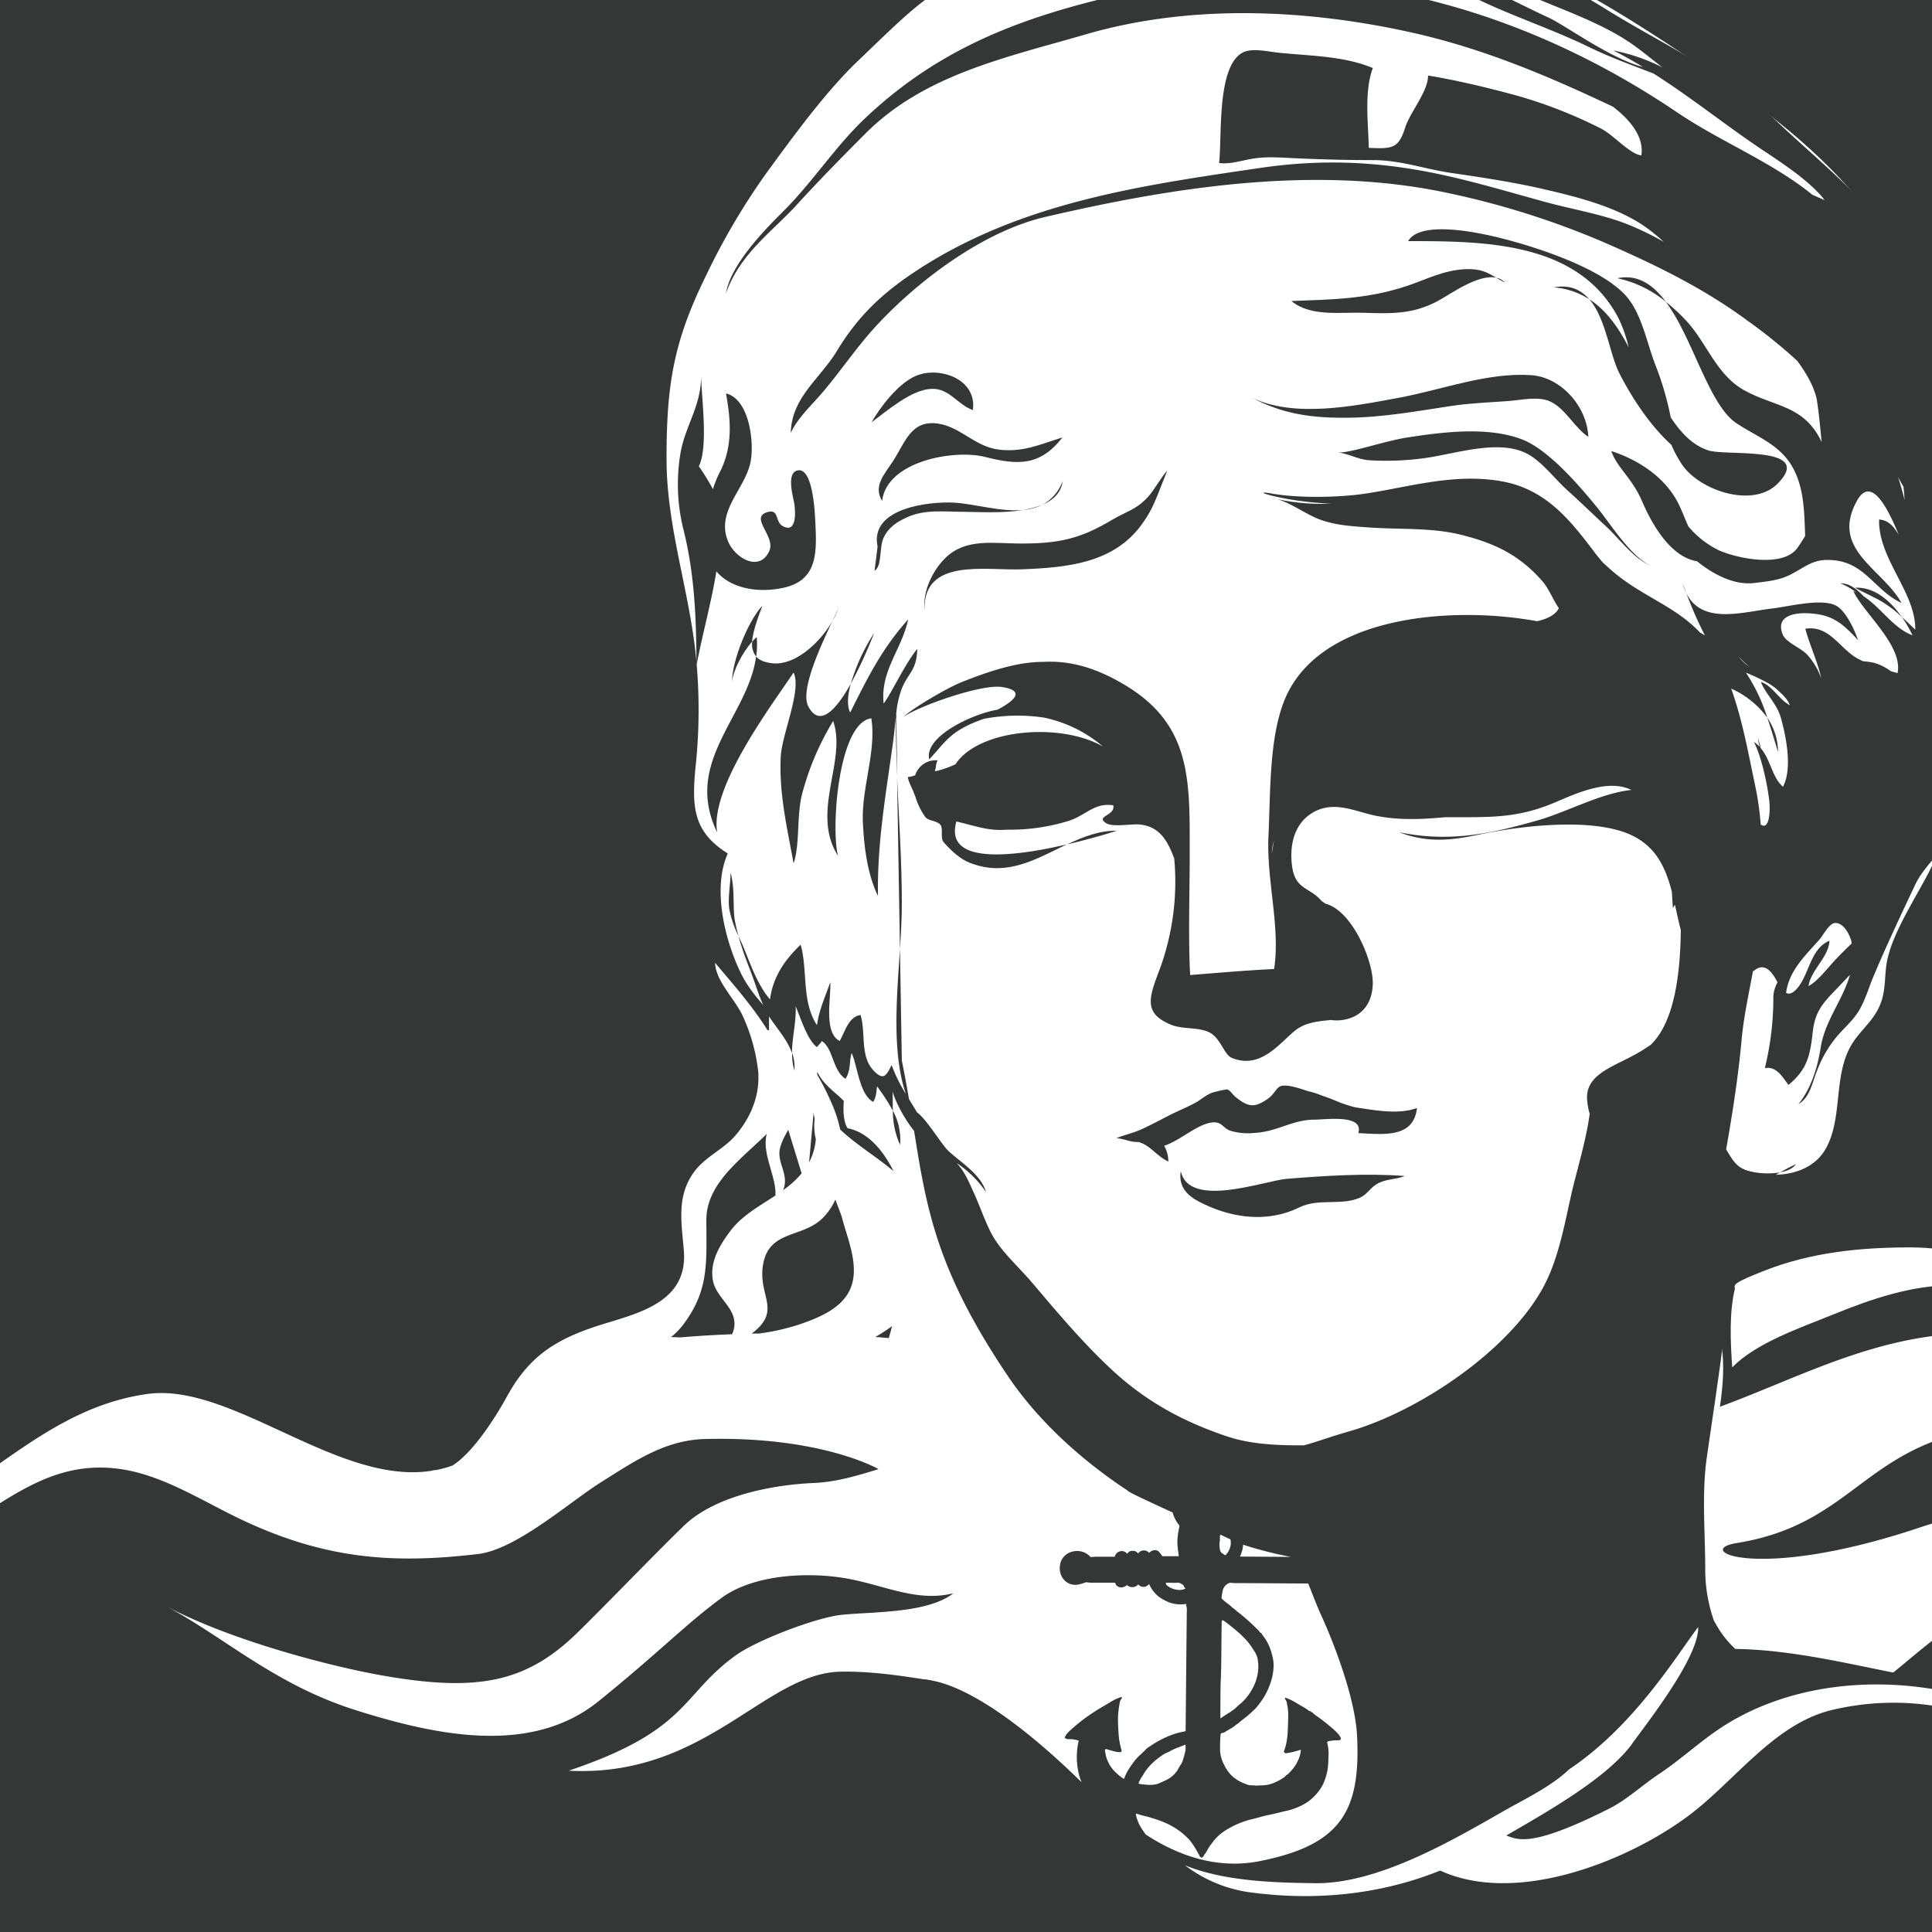 <svg id="Calque_1" data-name="Calque 1" xmlns="http://www.w3.org/2000/svg" viewBox="0 0 600 600"><defs><style>.cls-1{fill:#343736;}.cls-2{fill:#fff;}</style></defs><rect class="cls-1" x="-6.67" y="-8" width="614" height="614"/><path class="cls-2" d="M243.24,333.52a21.37,21.37,0,0,1-.86-6.5l.1-21.32,6.89,20.18a16.43,16.43,0,0,1,.88,6.91l-1.65,18.15Z"/><path class="cls-2" d="M246,327a12.82,12.82,0,0,1,.7,5.42A18.06,18.06,0,0,1,246,327m-7-42.67L238.78,327a25.24,25.24,0,0,0,1,7.58l10.72,34.84,3.31-36.31a19.86,19.86,0,0,0-1.06-8.4L239,284.37Z"/><path class="cls-1" d="M305.35,231.93c-4.28,0-5.68,2.1-8.68,4.53a21.64,21.64,0,0,1-9.67,4.32c4,2.69,6.47,5.42,12.23,4.33C304,244.2,307.47,242,308,237,308.28,234.63,307.86,232.87,305.35,231.93Z"/><path class="cls-2" d="M452.56,253.76c4.38,0,7.72-.9,11.72-1.91s8.22-1.84,12.22-2.94c9.06-2.51,10.22-3.35,14.12-5.66,3.41-2,3-4,5.87-5.93s6.1-.82,8.44,1.59a6.2,6.2,0,0,1,1.93,3.88c.27,2.57-.42,1.88-3.47,2.19a69.81,69.81,0,0,0-21.61,5.59,51.68,51.68,0,0,1-15.52,4.53C462.33,255.49,455.6,256,452.56,253.76Z"/><path class="cls-2" d="M796.16,676.17c-4.13-11.78-11.3-37.62-16.95-49C774,616.83,757,599.91,750.9,590.14c-13.39-21.52-24.39-31.81-49.84-34.49-24.13-2.55-29.19-4.71-38.61-5.65-5.44-.55-25.87-10.58-30.12-13.6-4-2.81-6.63-1.23-10.36-4.68-6.51-6-20.68-9.47-35.1-11.43,8.43-6.68,16.37-14.34,24.74-17.93,27.29-11.68,46.87-14.4,65.62-7.09,26,10.15,42.26,19.5,54.48,30.24C724,514,711.46,504,700.4,496.21c-23.69-16.71-63.63-35.46-103.68-22-51.11,17.21-71.26,7.21-57.38,5,35.38-5.71,39-28.81,74.87-35.37,20.39-3.74,38.25,10.15,58.68,13,22,3.09,38.59,8.36,60.77,8.28,11,0,26.34-5.53,37.3-6.36,9.12-.69,18.17-4.84,27.36-4.28-29.25,0-60-2.71-87.82-11.42-30.69-9.62-63.63-29-96.29-29.05-30.6-.08-54.36,13.4-80.08,22.87,1.32-8.88,1.6-17.2-.72-24.23-12.26-.58-18.21,2-24.94,6.85C522.78,402.84,533.35,383.05,541,363c8.28,3.28,20.94,2.72,26-6.26,5.31-9.38,2.34-22.13,7.7-31.76,2.41-4.34,6.2-7.09,8.49-11.46,2.95-5.61,1.71-10.57,3.1-16.22,2.24-9.09,9.37-19.57,13.53-28,2.22-4.53,6.44-9,8.28-13.4,2.51-6.08-1.48-10.91-1-15.56,7.35,3.78,5-8.92,5.17-12.76.34-7.19,1.77-14.75,1.43-22.4-.65-14.79-5.41-27.44-10.59-40.94-4.74-12.33-1.36-27.48-4.1-40.47-2.57-12.13-1.74-24.11-6.3-36-10.71-27.92-38.61-50-63-66.31-27.18-18.19-56.58-37.69-89.9-43-21.07-3.34-42.19-3.69-63.72-3.69-19.91,0-29.28,4.95-56.11,9.89-7.43,4.91-18.12,5.62-26.11,10.77C284.16,1.62,279.67,6.24,266.35,19c-9.9,9.48-19.76,23-28.2,34.56a211.77,211.77,0,0,0-18.87,32C209.23,106,207,119.22,207,142.43c0,21.32,7.06,40.65,9.17,61.81a167.3,167.3,0,0,1-.15,33.87c-1.19,12.34-.87,20.15,10,26.95-5,11.12-.69,27.73,4.32,37.67,4.27,8.45,12.41,14.35,17.15,22.32a19.94,19.94,0,0,0-9.17-5.17c-4.85-7.8-11.48-15.14-16.23-20.87.06,5.47,6.17,11.34,8.51,16.36a56.54,56.54,0,0,1,4.82,16.93c.77,7.63-2.23,14.77-7.09,20.4-3.69,4.26-9.29,6.55-12.69,11.14-5.68,7.65-3.94,16.05-3.26,24.64,1.19,15-12.35,18.89-23.85,22.35-14.95,4.51-23.81,9.56-31.1,22.88-2.7,4.93-9.94,17-16.88,21.41a33.57,33.57,0,0,1-5.36,1.46c-.35,0-.68,0-1,0a4.63,4.63,0,0,0,.52.07c-29.22,5.21-62.48-27.39-88.92-23.74C17.13,436.88-1,458-23.62,469.52c-12.92,6.6-23.76.86-35.84-4.56,17.5,12.19,37.23,16.3,56.23,3.94,12.8-8.33,24.31-14.78,40-12.76,13.38,1.72,25.71,9.82,37.8,15.59,26.83,12.81,48.27,13.88,73.81,10.9,12-1.4,28.39-16.12,38.5-22.46,10.27-6.44,19.67-12.95,32.07-13.27,36.25-.94,53.88,9.35,53.88,9.35-6.49,2-13.09,4-20,4.3-12.81.54-30.76,3.94-40.41,13.26-8.55,8.25-24.72,25.07-33.22,33.35-16,15.58-31.35,18.36-60.91,13.1-14.76-2.62-46.19-10.53-66.95-21.58,18.66,9.93,33.9,24.48,59.32,32.49,25.86,8.14,54.57,13.8,75.19-2.81,18.6-15,27.36-24.19,38.35-32.2,10-7.26,27-8.12,39.22-5.86,11.53,2.14,21.44,7.31,32.67,4.5-8.1,6.29-24.82,5.68-34.78,6.71-7.67.79-26.3,7.81-33,12.71-17,12.36-14.28,23.07-51.7,35.69,42.37,2.21,60.81-30.26,84.38-30.75,9.27-.19,18.7,1.21,28.2,2.73C279.2,531,273,532,257.89,534.68c-51.84,9-95.29,31.75-132.67,68.41-10.94,10.73-23,20.43-34.4,30.87C79,635.75,65.18,657.91,62.7,663.64,51,690.83,805.89,725.68,798.48,703,791.49,681.64,803.55,697.27,796.16,676.17ZM259.82,339.81c.79.68,1.53,1.4,2.24,2.14-.29,3.14-.05,6.64,1.18,8.44,6,1.14,10.82,6.44,14.25,13.32-5.44-4.62-11.73-8.3-16.57-12.95a41.23,41.23,0,0,0-3-8.93,81.41,81.41,0,0,0-7.18-12.91c0-1.24,0-2.49,0-3.74C253.9,332.93,253.4,334.37,259.82,339.81Zm4.06,60.88c-2.79,5.91-10.15,8.76-15.75,10.66a68.2,68.2,0,0,1-12.4,2.79c-.76,0-1.52,0-2.27,0h0c9.45-7.1,2.05-11.51,3.45-21,1.66-11.32,12.33-8.53,18.63-14.9a20,20,0,0,0,3.89-5.68c1,2.66,1.85,4.77,2.1,5.75C263.37,385.27,267.17,393.72,263.88,400.69ZM252.52,345.2c.19.78.35,1.54.49,2.3a17.09,17.09,0,0,0,.35,6.24,18.53,18.53,0,0,1-3.65,9.71,28.41,28.41,0,0,1-6.54,6.18c.05-.1.11-.21.15-.31,1.76-4.73-2.21-8.33-1.06-12.8,1.45-5.64,6-8.37,4.4-15.46a16,16,0,0,0-2.17-5.07,31.77,31.77,0,0,0-3.19-10.61C246.53,331.29,251.14,339.69,252.52,345.2Zm-41.36,70.15c-.93-.05-1.86-.09-2.78-.1a22.08,22.08,0,0,0,3.82-3.9c8-10.66,7.2-19,7.16-32.47,0-11.45,11-19,18.77-26.75,0,.19-.1.36-.13.54-1.23,6.1,3.17,12.86,2.81,18.62-5,3.3-10.41,6.2-14.06,11.09-3.32,4.45-6.51,9.74-5.29,15.56.91,4.35,5.61,7.54,6.45,11.51a7.4,7.4,0,0,1-.57,4.91C221.91,414.57,216.52,414.89,211.16,415.35Zm60.68-.15a47.52,47.52,0,0,0,5.2-3.36c-.35,1.28-.68,2.53-1,3.72C274.65,415.42,273.24,415.31,271.84,415.2Z"/><path class="cls-2" d="M548.1,394.56c-9.63,3.75-9.69,4.41-9.3,5.61-1.8,7.36-1.41,16.55-.84,24.47,7.43-7.6,20.94-12.19,30.84-16.21,12.44-5.06,24.79-9.32,38.1-9.32,15,0,23.86,5.18,37.34,8.54,8.53,2.13,23.28,2.83,31.92-.24,10.35-3.67,23.32-19.08,23.32-20.89-6.66,10-21.46,14.05-32.87,14.72-26,1.52-47-13.81-73.1-13.85C577.75,387.37,562.6,388.91,548.1,394.56Z"/><path class="cls-1" d="M278.59,241.31l.9,53.45c.32-4.93.58-9.77.58-14.39C280.07,267.43,279.17,254.28,278.59,241.31Z"/><path class="cls-1" d="M548.85,222.89c1.11,3.24,2.16,6.76,3.33,10.64A19,19,0,0,0,548.85,222.89Z"/><path class="cls-1" d="M280.1,213.76c2-4.89,4.61-5.59,4.77-12.26-3.87,4.75-7.68,13.19-10.44,17-1.11-10.13,5.62-16.81,7.61-26.11-8.23,9.07-12.93,18.75-18,28.88-1.08-2.09-.79-5.37.17-8.92-4.3,7.71-9.54,13.86-13.16,7.09-2.69-5,3.84-18.84,7.46-26.57C254.73,199.52,247,206.67,240,206c-2.54-.25-4.19-1-5.19-2.09-2.51,18.63-22.75,32.58-12.08,54.62-2.4-13.84,16.66-39.13,23.72-49.65,2.63,5.43-3.72,19.24-4,26.42-.48,11.58,2,21.71,4,32.81,2-5.65.92-14.72,2.62-21.41a85.1,85.1,0,0,1,9.67-22.78c4.34,12.33-7.1,28.29,1.52,41.89-2.22-8.31,0-41.34,10.33-42.73,1.66,10.05-3.12,21.76-2.61,32.39.37,7.54,1.36,15.92,4.68,22.77-.25-16.65,2.45-31.47,4.68-47.73.36-2.66.59-5.28.88-7.8,0,6.13.17,12.34.44,18.61l-.33-19.69A30.27,30.27,0,0,1,280.1,213.76Z"/><path class="cls-1" d="M258.54,192.85a21.9,21.9,0,0,0,1.83-4C260,189.78,259.32,191.18,258.54,192.85Z"/><path class="cls-1" d="M264.24,212.33a139.5,139.5,0,0,0,7.21-15.69A59.2,59.2,0,0,0,264.24,212.33Z"/><path class="cls-1" d="M227.32,211.84c.26-3.33,3.13-9.05,6.25-12.58.22-2.95,1.55-6.75,3.19-11.16C232.35,192.84,227.38,205,227.32,211.84Z"/><path class="cls-1" d="M235,197.85a15.43,15.43,0,0,0-1.38,1.41,6,6,0,0,0,1.22,4.64A27,27,0,0,0,235,197.85Z"/><path class="cls-1" d="M331.43,262.22c7.4-1.72,13.56-3.63,15.42-4.23C341.4,257.9,336.39,259.88,331.43,262.22Z"/><path class="cls-1" d="M440.06,344.1c-5.73,2.14-13.34.67-19.26-.23a40.59,40.59,0,0,1-5.82-1.95c-1.43-.62-3-1.2-4.64-1.75a23.93,23.93,0,0,0-4.07-1.29h0c-2-.61-7-2.52-8.91-1.4-1,.62-1.9,2.39-2.93,3.21a13.87,13.87,0,0,1-4,2.34c-2.65.79-4.73-.77-6.78-2.4-.84-.67-1.65-2.1-2.56-2.3a24.19,24.19,0,0,0-3.48.71c-2.51.42-4.26,2.28-6.43,3.46-2.73,1.48-5.51,2.56-8.3,4s-5.42,2.85-8.22,4.14c-2.65,1.22-5.19,1.71-7.95,2.84,2.59.17,4.36,1.3,6.79,1.16,3.72,1,5.47,4.2,9.33,6.1a9.74,9.74,0,0,0-1.29-4.91c4.82-1.55,10-6.47,14.52-7.19,3.47-.55,3.55,1.65,6,2.51a18.91,18.91,0,0,0,7.24.71c7.37-.32,12-4.14,18.87-4.14,3.59,0,15.43-1.78,13.67,4.17C429.59,352.27,439,353.56,440.06,344.1Z"/><path class="cls-1" d="M399.63,366.09c-6.87.56-30.38,9.44-32.93-2.39-1,6.1,3.86,8.65,7.09,10.2,9.65,4.63,20.33,5.68,29.65,1.1,6.11-3,12.89-.48,18.79-3,2.28-1,3.06-2.81,5.18-4.18,2.74-1.76,6-1.42,8.85-2.6C424.27,364.3,411.55,365.14,399.63,366.09Z"/><path class="cls-1" d="M277.29,344.92a25.11,25.11,0,0,0,2.24,10.63A18.88,18.88,0,0,0,277.29,344.92Z"/><path class="cls-1" d="M226.88,271c0,3.69-.89,7.65-.4,11.27a32,32,0,0,0,2.87,8.41c-.38-1.37-.74-2.75-1-4.15C227.4,282.41,228.39,276.42,226.88,271Z"/><path class="cls-1" d="M246,327a18.06,18.06,0,0,0,.7,5.42A12.82,12.82,0,0,0,246,327Z"/><path class="cls-1" d="M557.77,361.52c-1.59.73-3.26,1.6-4.93,2.57C555,363.69,556.81,362.91,557.77,361.52Z"/><path class="cls-1" d="M293.7,173.18c-4,3.85-7.21,10.43-6.57,16.19-.43-16.25,19-12.12,30.22-12.56,14.17-.57,28.41-1.91,37.14-13.82,3.83-5.22,4.55-8.35,8-16.82-1.63,1.7-3.94,5.8-5.62,7.73-3.86,4.44-6.76,4.71-11.73,7.67-9.93,5.91-16.65,7.25-28.38,7.23C308.55,168.78,300,167.1,293.7,173.18Z"/><path class="cls-1" d="M323.75,156.73c3.37-1.44,5.81-3.73,6.27-7.36A13.39,13.39,0,0,1,323.75,156.73Z"/><path class="cls-1" d="M296.08,156.09c-7.79-.37-26.06,1.73-23.54,13.65l-.94,7.53C274,175.8,273,169.9,274.41,167c1.58-3.33,4.31-5.06,7.57-6.48,5.48-2.39,11.54-1.57,17.47-1.57,3.86,0,11.53.54,18.24-.55C310.58,159,302.23,156.38,296.08,156.09Z"/><path class="cls-1" d="M323.75,156.73a26.24,26.24,0,0,1-6.06,1.63A16,16,0,0,0,323.75,156.73Z"/><path class="cls-1" d="M309.79,139.57c-7-1-11.58-6.94-18.34-8-8.56-1.32-10.29,5.83-14.23,11.8-2.84,4.31-6,7.61-3.27,12.22,1.41-12.38,22.37-16.14,32-13.68,10.18,2.59,17.06,2.85,24-6.06C323,138,317.44,140.66,309.79,139.57Z"/><path class="cls-1" d="M284.34,116.77c-5.48,2.4-10.88,9.55-13.68,14.37,4.77-3.5,12.28-10.1,18.58-10.38,5.61-.26,8.11,4.94,12.89,6.58C303.49,117.6,291.55,113.62,284.34,116.77Z"/><path class="cls-1" d="M472.55,136.41c-10.63-4-24.38-2.25-35.27-.58-7.71,1.19-17.07,4.68-21.62,4.72,3.32.38,6,2.11,9.5,2.38a87.8,87.8,0,0,0,16.37-.54c9.65-1.12,23.88-6.37,33-1.34,4.4,2.42,8.4,7.72,12,11,4.07,3.66,8.31,7.77,12.42,11.59s8.23,9.72,13.79,12.11c-6.65-3.15-12.77-13.41-17.1-18.61C490.11,150.44,480.79,139.54,472.55,136.41Z"/><path class="cls-1" d="M418.52,129.73c11-.1,21.56-2.06,32.34-3.68,5.8-.87,11.69-1.07,17.54-1.5,3.93-.29,9.26-1.58,13,.12,4.75,2.15,7.57,8.2,11.87,11-.41-9.46-8.48-18.53-17.73-19.16-13.59-.93-27.78,4.54-41,7-14.48,2.71-32.61,6.28-45.76,0C398.29,128.51,406.92,129.84,418.52,129.73Z"/><path class="cls-1" d="M464.66,86.25c.82.47,1.7,1,2.75,1.51A5.19,5.19,0,0,0,464.66,86.25Z"/><path class="cls-1" d="M401.06,93.48c6,5,15.28,3.39,22.56,3.66,8.74.31,15.41.41,23.08-3.76,3.87-2.1,12.41-8.37,18-7.13-2.86-1.66-4.8-2.82-9.45-2.66-6.62.23-12,3.06-18.17,5.16C424.43,93,413.21,93,401.06,93.48Z"/><path class="cls-1" d="M523.74,184.19c-.41-1.05-.81-2.07-1.22-3.15A17,17,0,0,0,523.74,184.19Z"/><path class="cls-1" d="M216.29,206.73c1.68-8.92,4.07-17.54,5.68-26.39.17-.9.34-1.91.51-2.9,5,5.88,14.18,6.69,21.25,5,10.36-2.48,9.92-11.28,9.47-20.45-.12-2.31-.67-17.6-5.83-15.8-3.15,1.1-1,8.4-.7,10.13.51,3.58.49,9.28-3.56,7.07-2.57-1.4-1-5.54-4.94-4.3-5.41,1.73,2.84,7.53.72,12.08-3,6.54-10.48,2.26-12.72-2.9-4-9.3,5.05-16.24,6.86-24.51,1.36-6.21-.32-19.89-7.57-21.57,1.46,8,2.27,16.52-2.06,24.72a34.43,34.43,0,0,0-2,5,68.59,68.59,0,0,0-4.37-7.1c3.07-6.28.71-21.88.71-28.38.09,9.59-4.8,15.43-6.38,24.14a58,58,0,0,0,.92,24C215.71,178.26,216.27,192.22,216.29,206.73Z"/><path class="cls-1" d="M482.51,89.24a23.49,23.49,0,0,1,11,3.68C491,90,487.57,88.33,482.51,89.24Z"/><path class="cls-1" d="M519.06,138.14a39.05,39.05,0,0,0,3.3,6.13c5.55,8.13,22.19,13.75,29.86,5.77,11.28-11.71-16.1-8.35-21.63-10.15-5.27-1.72-8.75-5.82-11.73-10.25a94.53,94.53,0,0,0-4.59-15.86c-2.91-7.23-4.38-16.92-9.91-22.55-8.11-8.26-26.73-14.31-37.6-17.11-7.41-1.91-25.62-5.84-29.45.76,23.65,0,52.34.17,65,23.3a40.69,40.69,0,0,1,3.46,9.63c-2.83-5.46-6.55-11.23-12.21-14.89,5.13,5.94,6.39,17.09,9.2,22.69C506.1,122.33,512,131.79,519.06,138.14Z"/><path class="cls-1" d="M502.28,86.41a35.1,35.1,0,0,1,15.05,7.31C513.36,88.38,508.59,85.09,502.28,86.41Z"/><path class="cls-1" d="M576.1,182.54c2.32,1.23,4.71,2.36,7.06,3.58a34.52,34.52,0,0,1,7.45,5.48C586.8,186.17,581.73,182.18,576.1,182.54Z"/><path class="cls-1" d="M816.86,671.8c-3.89-14.89-17.84-29.68-24.1-44.29-8.89-20.75-25.55-38.52-41.53-54.84-28.92-29.54-77.66-19.24-114.31-35-7-3-11.54-8-17.89-11.53-7.14-3.93-17.47-4.09-25.68-5.65-18-3.42-36-8.11-54.43-8.4a31.05,31.05,0,0,1-4.6-5.36c-.76-1.15-1.41-2.29-2.05-3.42a48.12,48.12,0,0,1-2.69-15.78c0-11.43-1.13-23.72.49-34.95,1.57-10.93,3.25-21.93,4.72-33,1.35-10.16,1.87-20.37,3.27-30.48.73-5.32.32-11.6,3.74-16a38.58,38.58,0,0,1,11-9,24,24,0,0,1-9.61-.39c-4.15-1.13-5.2-3.72-7.13-6.73,2-11.28,3.8-22.85,4.83-34.23.62-6.83,2.19-14,3.52-21.24a1.52,1.52,0,0,0,.2.06c3.32-2.94,5.72.19,7.42,3.51a9.75,9.75,0,0,0-1.3,4.49,91.5,91.5,0,0,1-2.65,22.16c3.64-.75,5.57,2.91,7.35,5.2,6-4.93,6.75-9.46,7.54-16.51.57-5.09,2.23-7.86,5.71-11.55,2-2.1,3.94-4.12,5.85-6.15-2.18,7.74-7.8,14.32-9.09,22.53-1,6.23-2.87,12.62-6.92,17.66,3.61-2.13,4.27-6.73,5.76-10.34a36.4,36.4,0,0,1,6.81-11.41c2.62-2.88,5-4.9,6.79-8.29,1.64-3.1,2.57-6.37,3.9-9.53,4-9.52,8.54-19.15,13-28.59,2.25-4.79,6.46-8.35,9.17-12.82a48.63,48.63,0,0,0,6.73-16.85,82.51,82.51,0,0,0,1.77-17c0-7,1.75-14.62,1.75-21.49a69.24,69.24,0,0,0-2.48-18.48,98.9,98.9,0,0,0-4-11.75c-1.24-2.8-5.08-16-6.08-19-.23-1.49-.45-3-.56-4.37a140.2,140.2,0,0,1,0-17.87c.72-13.94-1.77-25.73-4.08-39.16-4.27-24.89-28-41.79-45.76-58.81-15.19-14.54-34.7-23.27-52.37-34.21a181.21,181.21,0,0,0-42.71-19.62c-24.92-7.55-50.56-12-77.14-10.43-17.69,1-36.56,3.89-53.35,9.13-8,2.5-17,3.76-24.6,7.73C295-7.11,290.1-1.57,283.5.78c24.6-5.91,47.57-16.29,73.31-19.11,25.4-2.79,38.17-2.3,54.37-2.3,14.13,2.12,20.48,3.16,29.11,5.28,11.78,2.89,22.8,8.71,33.9,13.59,10.44,4.59,22,8.4,31.45,14.62,3.69,2.43,7.09,5.37,10.67,8.07h0A58.88,58.88,0,0,0,501,15.67c3.15,1.56,6.21,3.3,9.23,5.12-9.86-2.45-24.34-13.07-29.33-15.34C470.93.91,461.78-4.5,451-7.31c-9-2.35-18.49-2-27.31-4.24C435.33-6.73,448.49-5.13,459.88.24c11.13,5.25,22.61,9,33.65,14.4,6.65,3.23,13.37,5.62,20,8.2,10.5,6.67,20.44,14.5,30.51,21.47,7.16,4.95,15,9.61,20.87,15.76a22.69,22.69,0,0,1,1.74,2.07c-1.28-.55-2.55-1.09-3.86-1.69C550.45,50.38,534.15,43.9,521,35,467.76-1.07,404.84-15.89,340.79,0c-28.07,7-51.13,16.87-72.1,36.7-9.36,8.85-16.37,19.93-25.51,29-6.22,6.17-16.31,16.67-17.72,25.38C229.75,78.9,239.85,71.87,247.08,64c7.08-7.77,14.43-15.26,21.82-22.65,18.25-18.24,43.76-23.54,68.26-30.67,32.44-9.45,68.28-7.94,101.38-.55,22.17,4.95,42.26,13.48,62.37,23,5.42,4.14,9.7,9.43,8.83,15.14-3.64-.41-8.69-6.45-12.63-8.39a144.87,144.87,0,0,0-26.33-10.27c-8.9-2.41-18.11-4.64-27.3-6.16.18,4.68-5.58,11.45-7.07,16.12-2.08,6.52-3.91,6.7-11.32,6.34-.16-7.65-1.47-17.6,1.26-24.78-9.07-3.8-19.65-3.76-29.25-4.76-3.16-.33-8.28-1.55-11.13-.07-8.18,4.25-6.41,26.14-7.37,34.32,3.79.49,7.56-1,11.27-1.47,4.26-.57,8.38-.17,12.59,0,8,.37,15.91.57,23.92.57,8.61,0,16,2.78,24.4,4,9.48,1.39,18.92,2.8,28.24,4.94,10.83,2.48,23.67,5.69,32.65,12.3a61,61,0,0,1,5,4.13,97.32,97.32,0,0,0-10.74-5.24c-8.17-3.3-17.32-4.76-25.79-7.06-10-2.73-19.78-5.67-30-8-19.93-4.56-38.46-5.62-58.66-2.65-37.53,5.5-74.79,10.77-107.14,32.11-10.48,6.92-17.92,14-24.39,24.67-5.29,8.77-14.13,14.48-14.36,25.51,1.94-4.35,6.41-8.58,9.54-12.2,5.77-6.69,10.68-14.15,16.71-20.73,13.07-14.26,33.49-29.63,52.7-34.11C364,58.2,407,51.4,447.34,59.46a257.67,257.67,0,0,1,51.75,16.21C514.56,82.46,529,89.5,542.62,99.52a14.56,14.56,0,0,0-2.11-.4,11.51,11.51,0,0,1,2.16.44c.51.37,1,.72,1.53,1.1A161.45,161.45,0,0,1,558.09,112c3.28,4.35,5.69,9,6.23,12.7.65,4.33,1,8.5,1.41,12.61-.12-.25-.22-.51-.35-.76-5.51-10.72-14.16-10.15-23.56-15.28-8.78-4.79-11.74-14.81-18.14-21.65a58,58,0,0,0-6.35-5.9c8.45,11.34,13.34,32,21.92,37.7,6.77,4.5,14,6.78,17.9,14.52,3.18,6.29,3.19,13.49,3.46,20.51-.77,1.26-1.56,2.5-2.39,3.68-4.24,6.07-17.92,3.58-24.34.81a28.8,28.8,0,0,1-9.56-7.48c-1.29-2.89-2.37-5.89-3.68-8.2-4.27-7.5-12.12-12.55-20.24-15.18,1.71,5.08,6.47,8.39,9.49,15.45,2.85,6.64,8.64,17.42,17.15,18.78,5.09,4.11,11.58,7.52,17.82,6.74,4.32-.53,8-.85,11.63-2.83,5-2.7,6.89-4.73,12.77-4.25,10.08.82,12.93,9.43,21.28,13.29-6-10.74-22.16-16.54-13.89-31.67,4.37-8,9.44,1.83,13,10.42-1.49-2.32-3-4.45-6.08-4.67-.3,12.27,11.37,22.54,11.23,34.2-1.38-1.31-2.75-2.65-4.16-3.94a39.86,39.86,0,0,1,3.31,5.71c-6.1-2.34-9.79-8.62-15.21-12.15-2.2-2.38-4.62-4.09-7.19-4a21.19,21.19,0,0,1,5,2.88c-.34-.16-.66-.36-1-.49,3.31,7,15.51,17,13.75,25.49l-2.11-.6a15.85,15.85,0,0,0-5.42-2.66,26.8,26.8,0,0,0-3.19-.42c-.72-.35-1.45-.69-2.11-1.09-5.4-3.28-8.51-10.17-15.81-9,1.41,5.26,3.83,10.2,5,15.57a21.31,21.31,0,0,0-4.44-7.54c-2.19-2.3-6.66-3.74-7.66-6.43-2.18-5.85,4.15-6.61,8.06-6.41,7.48.38,10.42,3,15.41,8.33-1.07-3.15-3.76-9.12-6.87-10.72-4.56-2.33-14.47.26-19.61.88-9.59,1.14-21.92,5.14-26.84-4.73a117.77,117.77,0,0,0,5.77,13.12c-.54-.33-1.06-.66-1.63-1-7.63-8.11-18-11.19-27-18.88-1-.89-2-1.78-3-2.69-1-1.15-2-2.34-2.92-3.61-7.56-10-15.07-19.24-28.48-21.67-14.76-2.68-29.12,1.83-42.56,3.83-8.11,1.2-20.52,1.42-28.67,0-8.59-1.53,3.52,2.55,18.16,3.09a66,66,0,0,1-18.27-1.74c5.36.91,10.39,5.3,15.73,7,4.76,1.55,9.45,1.78,14.44,2.14,9.27.66,19.25,0,28.22,2.22,10.78,2.63,18.49,6.4,25.62,14.6,1.8,2.08,3.33,5.88,5,8.24-.88,1.78-3,3.21-6.78,4.05-26.86-4.93-68.43-1.69-78.68,25.14-4.54,11.85-4.09,28.31-4.73,41.56-.66,13.66,3.76,28.37,1.76,41.31-8.83.44-17.59,1.2-26.08,1.88-.62-12.24-.14-24.73-.14-37,0-23,.88-40.45-20-53-9.65-5.82-17.71-7.67-25.42-7.26-6.19,0-13.58,1.53-25.52,6.34-4.77,1.92-15.32,8.22-18,10.78,4.71-3.37,24.13-10.25,30.54-9.32,7.9,1.14,3.41,4.6-1.3,7.06-7.19,1.11-22.86,8.15-21.19,15.43,5.22-5.61,6.57-9,17-12.61a55.82,55.82,0,0,1,18.55-.39,41.23,41.23,0,0,1,18.41,9c-13.17-7.57-38.6-5.5-45.81,5.51a29.55,29.55,0,0,1-5.9,2.08l-.54.1c.49-1.09.24-2.25.92-3.39a6.69,6.69,0,0,0-7,4.63,8.51,8.51,0,0,1-2.26.53c.09,1.31,1.23,3.29,1.73,4.6.19.52.38,1,.58,1.44a21.19,21.19,0,0,0,3,6.24c1,1.49,3.52,1.14,4.75,2.52,1.05,1.18-.15,4.14,1.11,5.53,2,2.21,4.65,4.93,8,6.29,11.5,4.6,20.72-1.2,30.17-5.68-16.15,3.77-38.21,6.62-34.27-7.12,6.49,1.54,10,3,15.78,2.54a61.57,61.57,0,0,0,18.49-2.55c5.75-1.58,8.43-6,14.46-5,.68,3.29-5.74,3.29-2.21,5.55,2,1.27,7.83.18,10.23.38,6.38.55,8.85,5.11,10.9,10.58a78.92,78.92,0,0,1-4.47,34.28c-3.29,8.74-5.36,13.75,3.53,17.36,3.78,1.54,8.86.56,12.27,2.6,3.12,1.86,4.24,6.72,6.54,7.67,9.1,3.72,14.86-4.72,19.82-8.59,3.16-2.47,7.13-2.78,10.95-3.17a12.79,12.79,0,0,0,4.72-.21c5.51-1.28,8.2-5.55,8.3-11.14.13-7.09-6.43-22.66-14.69-24.77a10.9,10.9,0,0,0-1.12-.75c-3.71-4.4-8.21-3.55-9.22-10.68-.93-6.57.52-13.46,6.48-16.91,6.56-3.78,13-.3,19.35,1,7.37,1.49,14.5,1.15,21.59.48l2.36,0c12.1,0,20.46.25,31.79-4.57,7-3,16.66-7.38,23.78-3.89-9.42.93-20.36,7-29.23,9.48-14.74,4.2-27.43,6.83-42.87,3.65,9.43,3.66,17.45,2.26,25.24.63,12.45-2.6,33.86-5.16,45.91-.15,8.47,3.53,11.54,10.4,13.51,18,.11,1.67.21,3.36.31,5.05.21-.34.43-.66.66-1,.58,2.62,1.13,5.25,1.81,7.82-.17,14.47-2.16,28.7-9.33,35.66-1.18.82-2.42,1.61-3.74,2.39C501.9,331,493,333.21,492.87,340.6a19.17,19.17,0,0,0,.82,5.29c-1.12,8.5-4.09,17.83-5.82,25.53-2.2,9.75-4.07,20.5-9.16,29.35-11.37,19.77-38.94,37.81-59.62,43.72-6.38,1.83-10.16,3.34-14.2,4.38-8.18,0-16.35-.25-24.08-2.87-13.59-4.6-25.12-10.9-35.66-20.74-9.14-8.54-16.7-17.59-24.74-27.06-3.65-4.29-8.73-8.89-11.61-13.55-2.4-3.87-4.15-9.28-6.06-13.52-1.78-3.95-3.1-7.26-5.64-9.93a33.35,33.35,0,0,1,9.11,9c-1.6-5.52-7.6-9-11.65-12.75-2.18-2-6.65-9.71-9.76-12-.83-1.38-1.68-2.75-2.51-4.11-.65-3.83-1.36-7.8-2.22-12l-.58-34.57c-.89,13.81-2.2,28.31.62,40.69.33,1.45.74,2.86,1.19,4.26a52.2,52.2,0,0,1-4.41-8.94c-1.56,3.11-2.42,5.07-5.64,1.64-4.23-4.49-2.31-11.82-4-17.2-3.68.5-4.84,5.16-6.47,8.07-5.08-2.57-2.65-13.44-2.93-18.25-1.55,4.47-3.49,8.63-4.13,13.34-4.87-7.39-2.81-17.15-5.08-25-4.89,4.71-8.58,9.89-9.51,17-3.65-4.29-5.72-10-7.79-15.15-.57-1.43-1.29-3-2-4.55,1,3.69,2.33,7.32,3.74,10.91,1.92,4.89,3.28,10.43,6.3,14.89,2.32,3.43,5.24,6.67,6.58,10.6,0-4.83,1.37-9.82,1.14-14.54,1.51,3.5,3.64,10.49,6.62,12.66.4-.64,1.1-1.08,1.48-1.91,3.66,2.38,3.27,9.06,7.36,11.74,1.73-2.57,1.13-5.53,1.93-8,1.87,4.19,2.39,12.84,6.68,15.17.93-1.34,1-3.28,1.22-4.81a60.94,60.94,0,0,1,4.89,7.57c-.06-1.93,0-3.92-.07-6.06.66,2.82,3.46,8.29,6.68,12.35,3.86,24.23,7,43.31,29.13,76.11,9.07,13.47,22.27,25.73,37.14,35.53,0,.37,6.51,3.39,14,6.82a10.83,10.83,0,0,0,1.95,3.84.73.73,0,0,1,.13.67c-.17.8-.32,1.61-.44,2.43a17.22,17.22,0,0,0,.05,4.81c.07.6.15,1.19.23,1.83l-5.11,0a12,12,0,0,0-1.1-1.44,1.81,1.81,0,0,0-1.55-.41,3,3,0,0,0-1.48.83,1.88,1.88,0,0,0-1.72-.76,2.08,2.08,0,0,0-1.66.93,2.32,2.32,0,0,0-1.17-.78,3.29,3.29,0,0,0-1.29.08c-.48.06-.62.57-1,.76a2,2,0,0,0-2.19-.72,2.21,2.21,0,0,0-1.61,1.67l-.44,0c-1.67,0-3.34,0-5,0-.68,0-1.37.07-2.06.11a5.82,5.82,0,0,0-1.48-1.19,5.68,5.68,0,0,0-4.33-.46,5,5,0,0,0-2.62,1.67,5.46,5.46,0,0,0-.73,1.17,5.61,5.61,0,0,0-.34,1.34,5.43,5.43,0,0,0,1.71,5,4.8,4.8,0,0,0,4.2.95,14.74,14.74,0,0,0,1.93-.58.81.81,0,0,1,.4-.07,11,11,0,0,0,2.22.13c2.1,0,4.21,0,6.31,0a.47.47,0,0,1,.51.39.88.88,0,0,0,.24.47,2.34,2.34,0,0,0,1.51.61,2.86,2.86,0,0,0,1.77-.73,2.42,2.42,0,0,0,3.51-.24,1.39,1.39,0,0,0,.21.27,2.06,2.06,0,0,0,2.77,0l.4-.33a9.76,9.76,0,0,0,4.76,5,10.29,10.29,0,0,0,6.84,1.13c-.09.16-.19.27-.17.32a4.91,4.91,0,0,1,.25,2.08l-.12,11.69-.24,24.64c0,.26,0,.52,0,.77a4.84,4.84,0,0,1-.53.16,23.46,23.46,0,0,0-5.43,1.7,29.67,29.67,0,0,0-4.95,2.77c-.33.22-.67.41-1,.66s-.56.55-.84.82c-.51.48-1,1-1.53,1.44a15.11,15.11,0,0,0-1.4,1.48c-.71.93-1.4,1.86-2,2.83a15,15,0,0,0-1.27,2.53c-.06.14-.14.28-.23.46a6.12,6.12,0,0,1-.68-.42c-.46-.35-.9-.72-1.34-1.1s-.59-.53-.87-.82-.54-.59-.78-.9a12,12,0,0,1-.7-1c-.18-.33-.32-.68-.5-1a7,7,0,0,1-.55-1.33c-.19-.67-.31-1.36-.44-2.05a.56.56,0,0,1,.26-.65c1,.27,2,.58,3,.82a5.54,5.54,0,0,0,1.41.14c.42,0,.54-.24.44-.66,0-.12-.07-.23-.1-.35a29,29,0,0,1-.62-2.88c-.17-1.51-.27-3-.32-4.57a26.73,26.73,0,0,1,.52-6.91,2.56,2.56,0,0,1,.49-1.16.43.43,0,0,0,.05-.6,13.9,13.9,0,0,0-3.1,1.38c-1.76,1.07-3.55,2.08-5.27,3.19a52.67,52.67,0,0,0-6.15,4.57c-.74.64-1.49,1.27-2.19,2a5.18,5.18,0,0,0-.77,1.12c-.18.3-.13.48.17.65a1.34,1.34,0,0,0,.6.2c.4,0,.8,0,1.19,0s.82.18,1.24.19.66.3,1,.24a24.25,24.25,0,0,0-.5,3,22.42,22.42,0,0,0,.74,8.19c.19.6.39,1.19.62,1.76-10-9.86-41.84-39.63-57.65-30.15-2.43,1.46-37.4,13.26-55.56,17.61-14.5,3.46-44.47,17-58.57,22.89-19.16,8-49.63,20-68.14,29.81C83.71,599.83,74.37,610.86,62.3,619c-18.81,12.73.66,33-11.91,51.93C33.72,696,805.61,740.38,816.75,721.25,825.77,705.77,821.34,689,816.86,671.8ZM589.46,148.11c.55,1.09,1.12,2.13,1.7,3.08.13,1.35.24,2.71.33,4.09C590.88,152.83,590.19,150.42,589.46,148.11ZM565.14,291.67c1-1.13,2.83-4.71,4.57-5,2.81-.4,4.87,3.85,5.29,5.84,0,.17,0,.32.07.48-1.68,1.6-3.35,3.23-5,5-2.43,2.54-5.36,6.56-8.41,8.25.7-5,6.29-9,6.49-14.08-5.87,2.39-6.26,10.27-9.86,14.59-1.37,1.64-2.57,2.21-3.61,1.58C555.65,301.31,560.68,296.76,565.14,291.67Zm-21.86-84.6a14.92,14.92,0,0,1-3.46-3.29A35.83,35.83,0,0,0,543.28,207.07Zm5.57,15.82a55,55,0,0,0-6.64-14,67.24,67.24,0,0,1,7.11,3.39c.62.37,1.18.77,1.75,1.16,2.45,2.09,4.37,4,4.74,5.57-3.37-1.81-5.6-6.29-8.94-7.21,1.38,3.67,4.94,6.64,6.2,11.14,1.65,5.86,3.62,15.79.65,21.4-3.44-3-3.76-8.31-6.92-12-.27-1.07-.54-2.14-.8-3.22a11.71,11.71,0,0,0,.47,2.81,10.06,10.06,0,0,0-1.8-1.54c2.33,4.32,4.32,13.67,4.81,18.53.36,3.56-.12,9-2.68,7.13a90,90,0,0,0-1.65-11.73c-2.11-10-4-20.7-7.52-30.47A27.91,27.91,0,0,1,548.85,222.89ZM395,265.14a13.12,13.12,0,0,1,.66-4.06C395.39,262.43,395.16,263.79,395,265.14ZM365.57,493.71a5.94,5.94,0,0,1-3.08-1.28.91.91,0,0,1-.41-.89h1.86a9.13,9.13,0,0,0,1.48,0,2.06,2.06,0,0,1,1.44.32c.37.23.75.41.88.9.05.2.25.36.42.58A4.15,4.15,0,0,1,365.57,493.71Zm20.21-12.23a11,11,0,0,0,.29-1.76,119.7,119.7,0,0,0,14.85,3.79l-15.38-.1h-.45A17.22,17.22,0,0,0,385.78,481.48Zm-7-2.62a8,8,0,0,0,.06-1.62.7.7,0,0,1,.26-.61l2.08,1c.31.15.62.28.93.42a4.61,4.61,0,0,1-.12,2.6,5.37,5.37,0,0,1-1.47,2.37c-.38-.26-.74-.48-1.08-.75a1.42,1.42,0,0,1-.56-1A7.52,7.52,0,0,1,378.75,478.86Zm.36,42.75c.21-6,.14-11.91.28-17.86a1.92,1.92,0,0,1,0-.24c.05-.3.26-.41.51-.24.5.34,1,.68,1.46,1.05.81.64,1.62,1.28,2.4,1.95a30.68,30.68,0,0,1,2.59,2.38,18.84,18.84,0,0,1,2,2.36c.54.82,1.09,1.63,1.59,2.47a6.56,6.56,0,0,1,.71,2.54,12.08,12.08,0,0,1-.11,3.84,15,15,0,0,1-1.73,4.79,18,18,0,0,1-3.08,4c-.48.47-1.06.82-1.51,1.29-1.5,1.55-3.46,2.4-5.13,3.68l-.12-.07v-.66C379,529.11,379,525.36,379.11,521.61Zm-24.59,30.32c.34-.49.62-1,.94-1.53a16.9,16.9,0,0,1,3.33-3.68,15.41,15.41,0,0,1,1.65-1.27,8.45,8.45,0,0,1,2.42-1.34,17.63,17.63,0,0,1,3.24-1.5c.65-.29,1.33-.52,2-.79a5.64,5.64,0,0,1-.05,2.17c-.19.76-.38,1.51-.6,2.26a6.81,6.81,0,0,1-1,2.12c-.38.53-.62,1.16-1,1.68a8.65,8.65,0,0,1-2.64,2.4c-.89.5-1.84.89-2.77,1.32a2.91,2.91,0,0,1-.55.23,10.19,10.19,0,0,1-1.1.22,7.11,7.11,0,0,1-1.3.09c-.75,0-1.5-.1-2.25-.17-.4,0-.81-.13-1.32-.21A10.64,10.64,0,0,1,354.52,551.93Zm1.17,17.68c-.51-.76-1.05-1.5-1.52-2.28a14,14,0,0,1-1.32-3.23,6.33,6.33,0,0,1-.11-.9c.82.24,1.57.51,2.33.69a38.82,38.82,0,0,1,5.79,1.8,22.3,22.3,0,0,1,5.76,3.2,21.69,21.69,0,0,1,2.74,2.51,20.61,20.61,0,0,1,1.66,2.33c.59.9,1.07,1.88,1.59,2.82a.57.57,0,0,0,1,.07c.17-.23.29-.49.44-.72a9.47,9.47,0,0,0,.85-1.28,11.7,11.7,0,0,1,1.08-1.73c.1-.15.26-.27.34-.42a13.82,13.82,0,0,1,2.72-2.94,15.65,15.65,0,0,1,1.4-1,14.12,14.12,0,0,1,1.44-.87,21.72,21.72,0,0,1,2.52-1.23,25.37,25.37,0,0,1,4.23-1.43c1.41-.32,2.8-.75,4.2-1.1.85-.21,1.7-.35,2.55-.55,1.29-.3,2.58-.64,3.88-.93a19.66,19.66,0,0,0,6.55-2.64,15.27,15.27,0,0,0,3.52-3.29,12.32,12.32,0,0,0,1.69-2.75,17.55,17.55,0,0,0,1.36-5.12c.13-1.22.13-2.45.18-3.68a12.71,12.71,0,0,0-.35-3.42c-.14-.56,0-.72.54-.81a12.48,12.48,0,0,1,2.66-.24,1.62,1.62,0,0,0,.58-.07.48.48,0,0,0,.32-.75,4.71,4.71,0,0,0-.62-1,18.1,18.1,0,0,0-2.37-2.26A52.39,52.39,0,0,0,409,533c-.33-.22-.64-.47-.95-.72-.15-.12-.26-.3-.42-.41s-.51-.15-.51-.24c0-.4-.32-.12-.46-.23-.55-.42-1.14-.8-1.74-1.17-.89-.54-1.82-1-2.7-1.6a19.45,19.45,0,0,0-3.15-1.46c0,.24,0,.47.08.56a2.93,2.93,0,0,1,.56,1.61,13.13,13.13,0,0,1,.36,2.93c0,1.91-.09,3.83-.17,5.74,0,.66-.13,1.32-.2,2a17.27,17.27,0,0,1-1,4c.2.24.38.53.71.48.75-.12,1.49-.25,2.22-.43s1.52-.43,2.37-.67c-.06.47-.09.85-.17,1.22a8,8,0,0,1-.33,1.16,12.58,12.58,0,0,1-2.09,3.69,19.59,19.59,0,0,1-1.4,1.48c-.18.18-.47.25-.62.45a4,4,0,0,1-1.11.92,19.41,19.41,0,0,1-2.16,1.15,10,10,0,0,1-4.54,1l-.23,0c-.33,0-.67.08-1,.08-.53,0-1.06-.11-1.6-.09a3.9,3.9,0,0,1-1.62-.31l-.77-.31a11.77,11.77,0,0,1-3.83-2.37,11.06,11.06,0,0,1-1.06-1.21,14.32,14.32,0,0,1-1.26-2.09,10.66,10.66,0,0,1-1.3-4.41,47.05,47.05,0,0,1,.14-4.89c0-.34.15-.67.55-.68a1.94,1.94,0,0,0,1-.41c.5-.3,1-.58,1.49-.89a11.81,11.81,0,0,0,1.49-1c.42-.36.91-.6,1.33-1s1.1-.9,1.66-1.33a30.17,30.17,0,0,0,2.56-2.22,13.25,13.25,0,0,0,1.06-1.06c.48-.57.94-1.18,1.39-1.79a21.25,21.25,0,0,0,2.8-5.31,18,18,0,0,0,1.05-4.34,11.86,11.86,0,0,0-.33-4.71q-.15-.5-.27-1a15.66,15.66,0,0,0-1.36-3.28,12.52,12.52,0,0,0-1-1.54c-.39-.46-.6-1.06-1.17-1.38-.17-.09-.22-.37-.38-.52-.68-.66-1.37-1.32-2.08-2s-1.63-1.5-2.48-2.22-1.49-1.19-2.23-1.79a13.87,13.87,0,0,0-1.19-1c-.44-.27-.75-.69-1.18-1a19.18,19.18,0,0,1-2-1.61.83.83,0,0,1-.38-.88c.15-.66.19-1.36.36-2a3.25,3.25,0,0,1,2.2-2.34.58.58,0,0,1,.23,0c.43,0,.86.08,1.29.09,7.61,0,15.21.1,22.81.12,1.17,2.82,2.31,6,4,9.79,4,8.7,10.6,25.79,11.18,37.54,1.17,23.55-5.19,33.94-30.3,38.9-13,2.56-25.12-1.59-35.32-8.27Zm151.17-28.09c-9.09,12.51-33.14,24.77-46.32,32.75-14.8,9-39.43,17.57-71.08,13.57A42.89,42.89,0,0,1,368,579.28c12.79,5.29,30.2,5.4,40.22,5.56,19.21.33,41.77-12.69,57.83-21.87,6.91-4,15.55-8,21.23-13.47,20.37-13.57,33.69-35.8,40.11-44.22C527.66,514.5,512.07,534.36,506.86,541.52Z"/><path class="cls-2" d="M441.4,577.55c11.2.05,11.36-3.94,21.74-7.48,8-2.72,3.39,8.39,36.74-8.45,5.29-2.67,10.16-7.24,15.37-10.71,7-4.65,13.24-10.6,20.37-15.1,30-18.89,75.86-16.85,109.7,7.18-8.4-5.34-30.15-11-45.2-13.3a82.18,82.18,0,0,0-32.06,1.58c-17.52,4.65-29.56,22.1-43.69,32.63C504,579.12,464.94,594.23,441.4,577.55Z"/></svg>